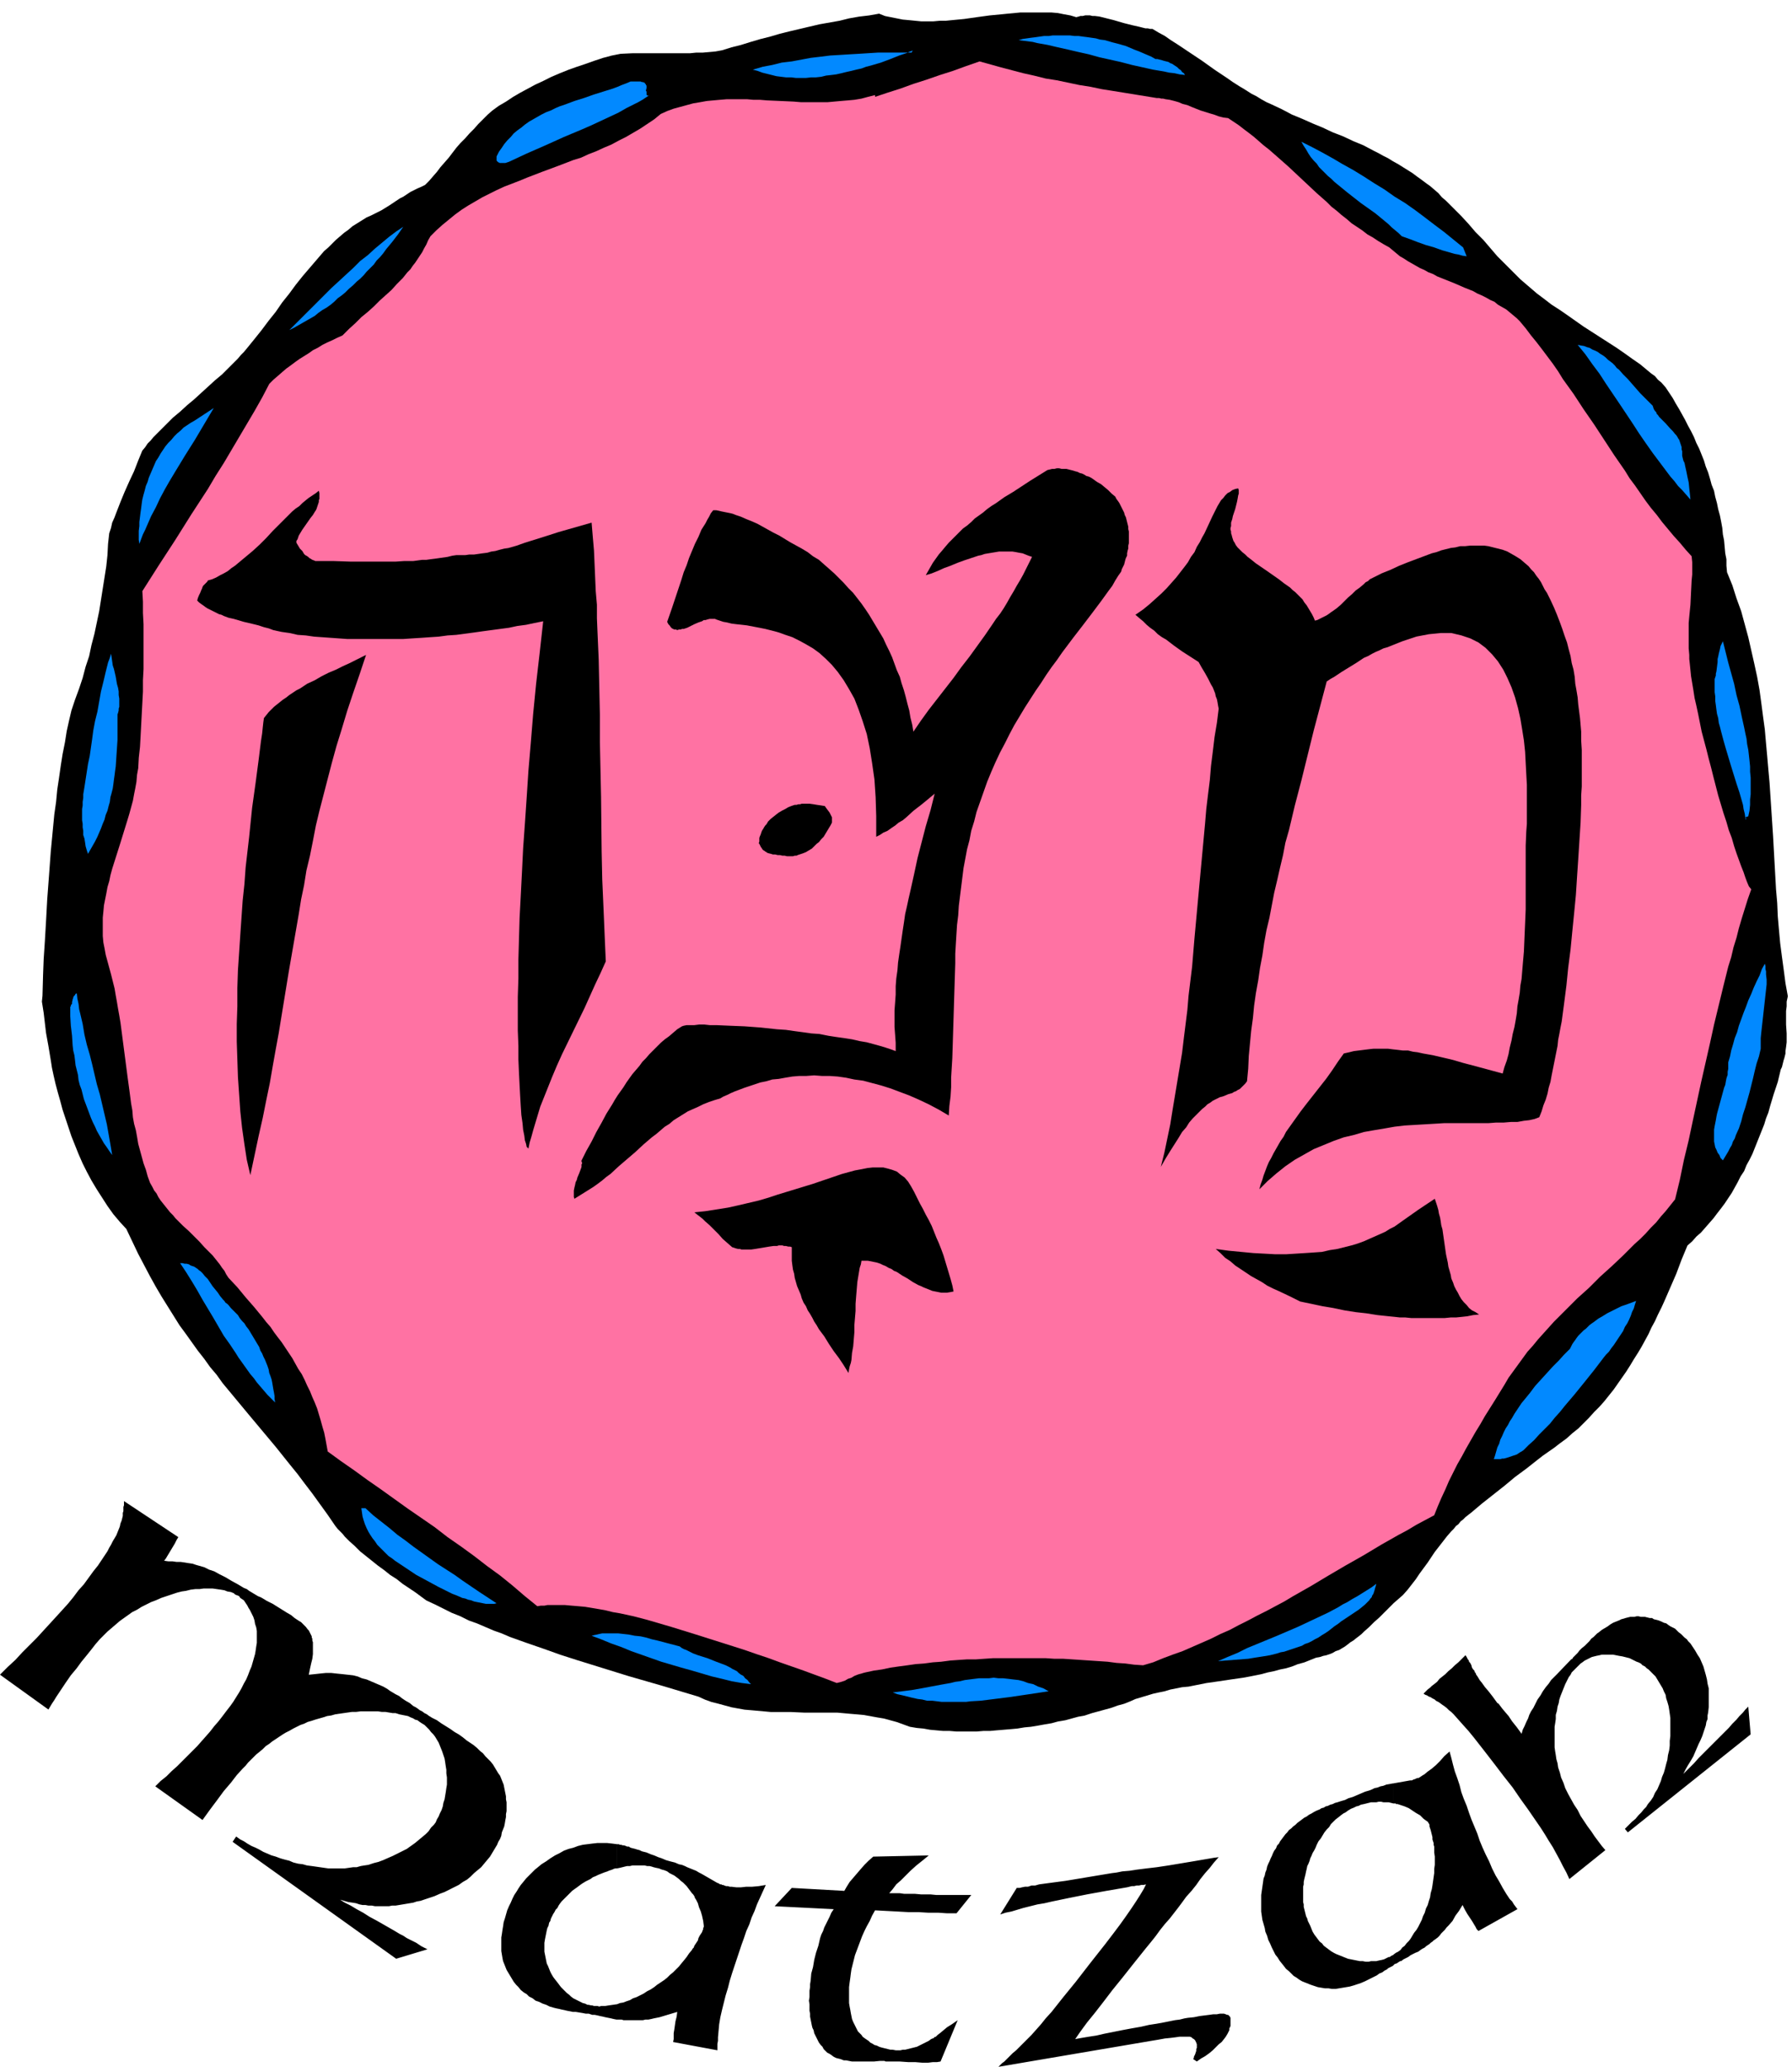 <svg xmlns="http://www.w3.org/2000/svg" width="490.455" height="565.545" fill-rule="evenodd" stroke-linecap="round" preserveAspectRatio="none" viewBox="0 0 3035 3500"><style>.brush1{fill:#000}.pen1{stroke:none}</style><path d="m1823 29 4-1 3-1h4l4-1h8l4 1h4l8 1 8 2 8 2 8 2 17 5 16 4 9 2 8 2 4 1h4l4 1h4l10 6 11 6 10 7 11 7 21 14 21 14 21 15 21 14 10 7 11 7 10 6 11 7 8 4 8 5 9 5 9 4 17 8 17 9 17 7 18 8 17 7 17 8 18 7 17 8 17 7 17 9 8 4 9 5 8 4 8 5 9 5 8 5 8 5 8 5 8 6 7 5 8 6 7 5 7 6 7 6 6 7 7 6 13 13 13 13 12 13 12 14 13 13 12 14 12 14 13 13 6 6 7 7 6 6 7 7 7 6 7 6 7 6 7 6 12 9 13 10 14 9 13 9 27 19 28 18 14 9 14 9 13 9 14 10 13 9 12 10 6 5 7 5 5 6 6 5 7 8 6 9 6 9 5 9 6 10 5 9 5 9 5 10 5 9 5 10 4 10 5 10 4 10 4 10 3 10 4 10 3 10 3 11 4 10 2 10 3 11 2 10 3 11 2 10 2 11 1 11 2 10 1 11 1 11 2 10v11l1 11 9 22 7 22 8 22 6 22 6 22 5 22 5 22 5 23 4 22 3 22 3 23 3 22 2 23 2 22 2 23 2 22 6 91 5 90 2 23 1 23 2 23 2 22 3 23 3 22 3 23 4 22-2 9v8l-1 8v23l1 15v15l-1 8-1 7v4l-1 4-1 4-1 3-1 4-1 4-1 4-2 4-5 21-7 21-3 10-3 10-3 11-4 10-3 10-4 10-4 10-4 10-4 10-4 10-5 10-5 9-4 10-6 9-5 10-5 9-5 9-6 9-6 9-6 8-7 9-6 8-7 8-7 8-7 8-8 7-7 8-8 7-10 24-9 24-10 23-10 23-5 11-6 12-5 11-6 11-5 11-6 11-6 11-6 10-7 11-6 10-7 11-7 10-7 10-7 10-8 10-8 10-8 9-9 9-9 10-9 9-9 9-10 8-10 9-11 8-9 7-10 7-10 7-9 7-19 15-19 14-18 15-19 15-19 15-19 16-4 3-5 4-4 4-4 3-4 5-4 3-4 5-4 4-7 8-7 9-7 9-7 9-12 18-14 19-6 9-7 9-7 9-8 9-8 7-8 7-8 8-8 8-8 8-9 8-8 8-9 8-4 4-5 4-4 3-5 4-5 3-5 4-4 3-5 3-5 3-6 2-5 3-5 2-6 2-5 1-6 2-6 1-10 4-10 4-11 3-10 4-10 3-10 2-11 3-10 2-11 3-10 2-10 2-11 2-21 3-20 3-21 3-20 4-10 2-11 1-10 2-10 2-10 3-10 2-9 2-10 3-10 3-10 3-9 4-10 4-11 3-11 4-11 3-11 3-11 3-12 4-11 2-11 3-11 3-12 2-11 3-12 2-11 2-12 2-11 1-12 2-11 1-12 1-12 1-11 1h-11l-12 1h-34l-12-1h-11l-11-1-11-1-11-2-11-1-12-2-11-4-11-4-11-3-11-3-12-2-11-2-11-2-11-1-12-1-11-1-11-1h-56l-22-1h-34l-11-1-11-1-11-1-12-1-11-2-11-2-11-3-11-3-12-3-11-4-11-5-60-18-59-17-29-9-29-9-29-9-28-9-28-10-29-10-14-5-14-5-14-6-14-5-14-6-14-6-14-5-14-7-15-6-14-7-14-7-15-7-19-14-21-14-10-8-11-7-10-8-11-8-10-8-10-8-10-8-9-9-9-8-8-8-4-5-4-4-4-4-4-5-13-19-13-18-13-18-13-17-12-16-13-16-12-15-12-15-46-55-44-53-10-14-11-13-10-14-11-14-10-14-10-14-11-15-10-16-10-16-10-16-10-17-10-18-10-19-10-19-10-21-10-21-11-12-11-13-10-14-9-14-9-14-9-15-8-15-7-14-7-16-6-15-6-15-5-15-5-15-5-15-4-15-4-14-4-15-3-13-3-14-2-13-2-12-2-12-2-11-2-11-4-34-3-19 1-10 1-36 1-26 2-30 2-34 2-37 3-40 3-41 2-21 2-21 2-21 3-21 2-21 3-20 3-21 3-19 4-20 3-19 4-18 4-17 6-18 7-19 6-18 5-19 6-18 4-19 5-19 4-19 4-19 3-19 3-19 3-19 3-19 2-19 1-19 2-18 3-9 2-9 4-9 3-8 7-18 7-17 8-18 8-17 7-18 7-17 5-6 4-6 5-5 5-6 11-11 11-11 11-11 12-10 12-11 12-10 12-11 11-10 12-11 12-10 11-11 11-11 5-5 5-6 5-5 5-6 13-16 12-15 12-16 12-15 11-16 12-15 11-15 12-15 6-7 6-7 6-7 6-7 6-7 6-7 7-6 6-6 7-7 7-6 7-6 7-5 7-6 8-5 8-5 8-5 7-3 6-3 6-3 6-3 13-8 12-8 6-4 6-3 6-4 6-4 6-3 6-3 7-3 6-3 7-7 6-7 7-8 6-8 14-16 13-17 7-8 8-8 7-8 8-8 7-8 8-8 8-8 8-7 11-8 12-7 12-8 12-7 13-7 13-7 13-6 14-7 14-6 15-6 14-5 15-5 14-5 15-5 15-4 15-3 21-1h97l10-1h11l11-1 11-1 11-2 16-5 16-4 16-5 17-5 16-4 17-5 16-4 17-4 17-4 17-4 17-3 17-3 16-4 17-3 17-2 17-3 10 4 10 2 10 2 10 2 11 1 10 1 10 1h21l11-1h10l10-1 21-2 21-3 22-3 21-2 10-1 11-1 10-1h53l11 1 10 2 11 2 10 3z" class="pen1 brush1"/><path d="M1959 166h4l4 1h3l4 1 7 1 8 2 7 2 7 3 8 2 7 3 15 6 16 5 7 2 8 3 8 2 8 1 9 6 9 6 9 7 8 6 9 7 8 7 8 7 9 7 16 14 17 15 16 15 16 15 16 15 17 15 8 8 9 7 8 7 9 7 8 7 9 6 9 6 9 7 9 5 9 6 10 6 9 5 6 5 6 5 6 5 7 4 6 4 7 4 7 4 7 4 7 3 7 4 8 3 7 4 15 6 15 6 16 7 15 6 7 4 7 3 8 4 7 4 7 3 6 5 7 4 7 4 6 5 6 5 6 5 5 5 10 12 9 12 9 11 10 13 9 12 9 12 9 13 8 13 18 25 17 26 18 26 17 26 17 26 18 26 8 13 9 12 9 13 9 13 9 12 10 12 9 12 10 12 10 12 10 11 10 12 10 11 1 10v21l-1 10-1 20-1 21-1 10-1 10-1 11v43l1 11v7l1 9 1 10 1 10 2 12 2 12 2 13 3 13 3 14 3 15 3 15 4 15 4 15 4 16 4 15 4 16 8 31 9 30 5 15 4 14 5 13 4 14 4 12 4 11 4 11 4 10 3 9 3 8 3 7 4 5-6 17-5 16-5 16-5 17-4 16-5 16-4 17-5 16-8 32-8 33-8 33-7 32-15 66-14 65-7 33-8 33-7 34-8 33-8 10-8 10-8 9-8 10-9 9-9 10-9 9-10 9-19 19-19 18-20 18-19 19-20 18-20 20-9 9-10 10-9 10-9 10-9 10-9 11-9 10-8 11-8 11-8 11-8 11-7 12-16 26-17 27-8 14-8 13-8 14-8 14-7 13-8 14-7 14-7 14-6 14-7 15-6 14-6 15-15 8-15 8-15 9-15 8-30 17-30 18-30 17-29 17-30 18-30 17-15 9-15 8-15 8-16 8-15 8-16 8-15 8-16 7-16 8-16 7-16 7-16 7-17 6-16 6-17 7-17 5-15-1-15-2-15-1-15-2-15-1-15-1-15-1-15-1-15-1h-15l-15-1h-89l-15 1-14 1h-15l-15 1-14 1-15 2-14 1-15 2-14 1-14 2-15 2-14 2-14 3-14 2-14 3-4 1-3 1-4 1-3 1-5 2-5 3-6 2-5 3-3 1-3 1-4 1-4 1-18-7-19-7-19-7-20-7-20-7-19-7-21-7-20-7-41-13-41-13-42-13-41-12-23-6-23-5-12-2-12-3-11-2-12-2-12-2-11-1-12-1-11-1h-30l-5 1h-6l-6 1-21-17-21-18-21-17-22-16-22-17-22-16-23-16-22-17-45-31-46-33-23-16-22-16-23-16-22-16-2-11-2-11-2-10-3-10-3-11-3-10-3-10-4-10-4-9-4-10-5-10-4-9-5-10-6-9-5-9-5-9-6-9-6-9-6-9-7-9-6-8-6-9-7-8-7-9-14-17-14-16-14-17-15-16-4-6-3-6-4-5-4-6-4-5-4-5-4-5-5-5-9-9-8-9-9-9-9-9-10-9-9-9-4-4-4-5-5-5-4-5-4-5-4-5-4-5-4-6-3-6-4-5-3-6-4-7-4-11-3-11-4-11-3-11-3-11-3-11-2-12-2-11-3-11-2-11-1-12-2-11-3-23-3-22-3-23-3-23-3-23-3-23-2-12-2-11-2-12-2-11-2-12-3-12-3-12-3-11-3-11-3-11-2-11-2-10-1-11v-31l1-10 1-11 2-10 2-10 2-11 3-10 2-10 3-11 13-41 13-42 3-10 3-11 3-11 2-11 2-10 2-11 1-12 2-11 1-18 2-18 1-18 1-19 1-19 1-19 1-19v-19l1-19v-76l-1-19v-19l-1-18 28-44 28-43 27-43 28-43 13-22 14-22 13-22 13-22 13-22 13-22 13-23 12-23 7-7 7-6 8-7 7-6 7-5 8-6 7-5 8-5 8-5 7-5 8-4 8-5 8-4 9-4 8-4 9-4 11-11 11-10 10-10 11-9 10-9 10-10 10-9 10-9 9-10 10-10 4-5 4-5 5-5 4-6 4-5 4-6 4-6 4-6 3-6 4-7 3-7 4-7 10-10 10-9 11-9 11-9 11-8 11-7 12-7 12-7 12-6 12-6 13-6 13-5 13-5 12-5 13-5 13-5 27-10 26-10 13-4 13-6 13-5 13-6 12-5 13-7 12-6 12-7 12-7 12-8 12-8 11-9 11-5 11-4 11-3 11-3 11-3 12-2 11-2 11-1 11-1 12-1h34l11 1h11l12 1 23 1 22 1 12 1h46l11-1 11-1 12-1 11-1 12-2 11-3 12-3v3l21-7 22-7 22-8 22-7 23-8 22-7 22-8 23-8 18 5 18 5 19 5 19 5 18 4 20 5 19 3 19 4 19 4 19 3 19 4 19 3 37 6 37 6z" class="pen1" style="fill:#ff72a3"/><path d="m1957 100-7-4-7-3-7-3-7-3-8-3-7-3-7-3-7-2-7-2-8-2-7-2-7-2-8-1-7-2-7-1-7-1-8-1-7-1h-7l-8-1h-29l-7 1h-8l-7 1-7 1-8 1-7 1-7 1-7 2 8 1 8 1 8 1 8 2 17 3 17 4 18 4 17 4 18 4 18 5 18 4 18 4 19 5 18 4 18 4 18 3 9 2 9 1 9 2 9 1-2-3-3-2-2-3-3-2-3-3-3-2-3-2-3-2-3-1-3-2-4-1-4-1-3-1-4-1-4-1h-3zm-411-15-1 1h-1l-1 1h-2l-1 1h-1l-1 1h6l2-4zm-271 33 8 2 8 3 8 2 8 2 8 2 8 1 8 1h9l8 1h17l9-1h8l9-1 8-2 9-1 8-1 9-2 8-2 9-2 8-2 9-2 8-3 8-2 17-5 16-6 15-6 15-5h-50l-16 1-16 1-17 1-16 1-17 1-16 2-17 2-16 3-16 3-17 2-16 4-16 3-17 5zm-181 35 1-4v-4l-1-1v-1l-1-1-1-1v-1h-1l-2-1h-2l-2-1h-17l-7 3-8 3-7 3-8 3-16 5-16 5-17 6-16 5-8 3-8 3-9 3-7 3-8 4-8 3-8 4-7 4-7 4-7 4-7 5-6 5-7 5-6 5-5 6-6 6-5 6-4 6-5 7-4 8v7l1 1 1 1 1 1h1l1 1h10l3-1 3-1 15-7 15-7 16-7 16-7 31-14 31-13 16-7 15-7 15-7 15-7 14-8 14-7 6-3 7-4 6-4 6-4-1 1h-2l-1-1h-1v-6l-1-1v-1zm1110 87 4 7 4 6 4 7 4 6 5 6 5 5 4 6 5 5 5 5 5 5 6 5 5 5 11 9 11 9 23 18 24 17 11 9 12 10 5 5 6 5 6 5 5 5 14 5 13 5 14 5 14 4 14 5 14 4 7 2 6 1 7 2 7 1-6-15-16-13-16-13-16-12-17-13-16-12-17-12-18-11-17-12-18-11-17-11-18-11-18-10-17-10-18-10-17-9-18-9zM490 559l8-4 7-4 7-4 7-4 7-4 7-4 6-5 7-5 7-4 7-5 6-5 6-6 7-5 6-5 6-6 7-6 6-6 6-5 6-6 5-6 6-6 6-6 5-7 6-6 5-6 5-7 5-6 5-6 10-13 9-13-12 8-12 9-12 10-12 10-12 11-13 10-12 12-12 11-13 12-12 11-12 12-12 12-24 24-23 23zm2309 128-7-7-7-7-7-7-7-8-7-8-7-8-8-8-7-8-4-3-3-4-4-4-4-3-4-3-4-4-4-3-5-3-4-3-4-2-5-2-5-3-4-1-5-2-6-1-5-1 13 16 12 17 12 16 11 17 23 34 22 33 11 17 11 16 12 17 12 16 6 8 6 8 6 8 7 8 6 8 7 7 7 8 7 8-1-10-1-9-1-10-2-9-2-10-2-9-1-5-2-4-1-4-1-4v-8l-1-3v-4l-1-3-1-3-1-3-1-3-2-3-1-2-2-3-2-2-4-5-4-4-8-9-9-9-2-2-2-3-2-2-1-3-2-2-2-3-1-3-1-3zM330 712l-7 4-6 4-6 4-5 5-6 5-5 5-5 6-5 5-5 6-4 6-4 6-4 7-4 6-3 7-3 7-3 7-3 7-2 7-3 7-2 8-2 7-2 8-1 7-1 8-1 7-1 8-1 8v7l-1 8v15l1 7 3-8 3-8 4-8 3-7 7-16 8-15 7-15 8-15 8-14 9-15 17-28 17-27 16-27 16-27-32 21zm2627 677v-3l-1-1v2l1 1v1zm4-7 2-9 1-10v-9l1-9v-28l-1-10v-9l-1-10-1-9-1-9-2-10-1-9-2-9-2-10-4-18-4-19-5-18-4-19-10-36-9-36-2 4-2 4-1 5-1 4-1 4-1 5-1 4v5l-1 8-1 8-1 4v3l-1 3-1 3v22l1 7v8l1 7 1 8 1 7 2 7 1 8 2 7 2 8 4 15 4 14 9 30 9 29 5 15 4 14 2 7 1 7 2 8 1 7 1-1 1-1h2l1-1zM158 1237l-2 15-2 14-2 14-3 14-2 13-2 13-2 13-2 12v6l-1 7v6l-1 6v19l1 6v6l1 6v7l2 6 1 6 1 7 2 7 2 6 4-7 4-7 4-7 4-8 3-7 3-7 3-8 3-7 2-8 3-7 2-8 2-7 1-8 2-7 2-8 1-7 1-8 1-7 1-8 1-7 1-15 1-15 1-15v-43l1-3 1-4v-3l1-3v-14l-1-6v-6l-1-6-2-7-2-12-3-13-2-6-1-7-1-7-1-6-2 7-3 8-2 8-2 8-4 17-4 16-3 17-3 17-4 16-3 16zm2831 395-5 9-4 11-5 10-5 11-4 10-5 11-4 11-4 10-4 11-4 11-3 11-4 10-3 11-3 10-2 10-3 10v11l-1 5v5l-2 6-1 5-1 6-2 5-6 22-6 22-1 5-1 6-1 5-1 5-1 6v20l1 5 1 5 2 4 2 5 3 4 2 5 4 4 3-5 3-5 3-5 3-6 3-5 2-6 3-5 2-6 5-11 4-12 3-12 4-12 7-25 6-24 3-13 3-12 4-12 3-13v-18l1-10 1-9 2-18 2-18 1-9 1-9 1-9 1-9v-8l-1-9v-5l-1-4v-5l-1-4zm-2870 73v16l1 16 2 17 1 16 1 9 2 8 1 8 1 9 2 8 2 8 1 9 2 8 3 8 2 8 2 8 3 8 3 8 3 8 3 8 3 7 4 8 3 7 4 7 4 7 4 7 5 7 4 6 5 7-3-18-3-17-3-17-4-17-4-17-4-17-5-17-4-17-4-17-4-16-5-17-4-17-3-18-4-17-2-8-1-9-2-9-1-9-2 1-1 2-1 1-1 1-1 2v1l-1 2v1l-1 4v3l-1 1-1 1v2l-1 1zm186 434 10 15 10 16 9 15 9 16 18 30 18 31 10 14 10 15 5 8 5 7 5 7 5 7 5 7 6 7 5 7 6 7 6 7 6 7 6 6 7 7-1-6v-5l-1-6-1-5-1-6-1-6-1-5-2-6-2-5-1-6-2-6-2-5-2-5-3-6-2-5-3-5-2-6-3-5-3-5-3-5-3-5-3-5-3-5-4-5-3-5-4-4-4-5-3-5-4-4-4-4-4-4-4-5-2-2-3-2-2-3-2-2-5-6-4-6-9-11-8-12-5-5-4-5-3-3-3-2-2-2-3-2-3-2-3-1-3-1-3-2-4-1h-3l-4-1h-4zm2354 145-10 10-9 10-10 10-10 11-10 11-10 11-9 12-9 11-5 6-4 6-4 6-4 6-4 7-4 6-3 6-4 6-3 6-3 7-3 6-2 7-3 6-2 7-2 7-2 6h11l3-1h3l4-1 3-1 3-1 3-1 3-1 3-1 3-1 3-2 3-2 2-1 3-2 9-9 9-8 9-10 9-9 9-9 8-10 9-10 8-10 17-20 17-21 16-20 16-21 4-5 5-5 4-6 4-5 4-6 4-6 4-6 4-6 3-7 4-6 3-6 3-7 2-6 3-6 2-7 2-6-8 3-8 3-9 3-8 4-8 4-8 4-8 5-7 4-4 3-4 3-3 2-4 3-3 3-3 3-4 3-3 3-3 3-3 3-3 4-2 3-3 4-2 3-2 4-2 4zM612 2554l1 7 1 7 2 7 2 6 3 7 3 6 3 5 4 6 4 5 4 6 5 5 4 4 5 5 5 5 6 4 5 4 6 4 6 4 6 4 6 4 12 8 13 7 24 13 24 12 8 3 9 4 5 1 5 2 5 1 5 2 5 1 5 1 5 1 5 1h14l4-1-29-19-28-19-14-10-14-9-14-9-14-10-14-10-14-10-13-10-14-10-13-11-14-11-14-11-13-12h-7zm1643 204 5-4 6-4 5-4 6-4 6-4 6-4 6-4 6-4 5-4 6-5 2-2 3-3 2-2 2-3 2-2 1-3 2-3 1-3 1-3 1-4 1-3 1-4-8 6-8 5-8 5-8 5-9 5-8 5-8 4-8 5-17 9-17 8-17 8-17 8-35 15-34 14-17 7-16 8-17 7-16 7 12-1 13-1 13-1 13-1 12-2 13-2 12-2 12-3 6-2 6-1 6-2 6-2 6-2 6-2 6-2 5-3 6-2 6-3 5-3 6-3 6-4 5-3 6-4 5-4zm-1104 30-19-5-19-5-9-2-10-3-9-2-10-1-10-2-9-1-9-1h-27l-5 1-4 1-5 1-4 1 16 6 17 7 17 6 17 7 17 6 17 6 17 6 17 5 17 5 18 5 17 5 17 5 17 4 16 4 17 3 16 2-3-3-3-4-4-3-3-4-4-2-4-3-3-3-4-2-4-2-3-2-4-2-4-2-8-3-8-3-15-6-16-5-8-3-8-4-4-2-3-1-4-2-4-3zm361 78 8 3 9 2 8 2 8 2 9 2 8 1 8 2h9l8 1 8 1h41l8-1 17-1 16-2 16-2 16-2 34-5 33-5-9-5-9-3-8-4-9-2-8-3-8-2-9-1-8-1-9-1h-8l-8-1-8 1h-17l-8 1-8 1-8 1-8 2-8 1-8 2-17 3-16 3-16 3-17 3-8 1-8 1-8 1-8 1z" class="pen1" style="fill:#0289ff"/><path d="m352 983 7-2 7-3 7-4 6-3 7-4 6-5 6-4 6-5 6-5 6-5 6-5 6-5 12-11 11-11 11-12 11-11 11-11 11-11 6-5 6-4 5-5 6-5 5-4 6-4 6-4 5-4 1 4v10l-1 2v3l-1 3-1 3-1 3-1 3-1 2-2 3-3 5-4 5-7 10-7 10-3 5-3 5-1 3-1 3-2 3v3l3 5 3 5 4 4 3 5 2 2 2 1 3 2 2 2 2 1 3 2 3 1 2 1h30l30 1h76l15-1h15l15-2h7l7-1 8-1 7-1 7-1 7-1 8-2 7-1h15l7-1h8l7-1 7-1 8-1 7-2 7-1 7-2 8-2 7-1 14-4 14-5 29-9 28-9 14-4 14-4 14-4 14-4 2 24 2 23 1 23 1 23 1 23 2 23v23l1 24 2 46 1 46 1 47v46l2 93 1 93 1 47 2 46 1 23 1 24 1 23 1 23-9 20-9 19-9 20-9 20-19 39-19 39-9 20-8 19-4 10-4 10-4 10-4 10-4 10-3 10-3 10-3 10-3 10-3 11-3 10-2 10-1-1-2-2-1-5-2-6-1-8-2-10-1-11-2-14-1-15-1-17-1-19-1-20-1-23v-23l-1-26v-57l1-31v-32l1-35 1-35 2-38 2-39 2-41 3-42 3-44 3-46 4-47 4-49 5-51 6-52 6-54-15 3-14 3-15 2-14 3-15 2-15 2-15 2-14 2-15 2-15 2-15 1-15 2-15 1-14 1-16 1-15 1h-95l-14-1-14-1-14-1-14-1-14-2-14-1-13-3-14-2-14-3-8-3-8-2-9-3-8-2-17-4-17-5-9-2-8-3-4-2-4-1-4-2-4-2-4-2-4-2-4-2-3-2-4-3-3-2-4-3-3-3 1-4 2-5 2-4 2-5 1-2 1-3 1-2 2-2 2-2 1-1 2-2 1-2z" class="pen1 brush1"/><path d="m447 1216 4-5 4-5 4-4 5-5 5-4 5-4 5-4 6-4 5-4 6-4 6-4 6-3 12-8 13-6 12-7 12-6 12-5 12-6 11-5 10-5 10-5 8-4-11 33-11 32-10 30-9 30-9 29-8 29-7 27-7 27-7 27-6 25-5 26-5 25-6 25-4 25-5 24-4 25-17 98-17 104-5 27-5 28-5 29-6 29-6 30-7 31-7 33-7 33-6-26-4-26-4-28-3-28-2-29-2-29-1-30-1-30v-30l1-30v-31l1-30 2-30 2-30 2-29 2-29 3-28 2-28 3-26 3-26 5-49 6-43 5-38 4-32 2-13 1-10 1-9 1-7zm538 749 8-16 9-16 8-16 9-16 8-15 10-16 4-7 5-8 5-7 5-7 5-8 5-7 5-7 6-7 6-7 5-7 6-6 6-7 6-6 7-7 6-6 7-6 7-5 7-6 7-6 8-5 3-1 5-1h13l8-1h9l9 1h11l23 1 25 1 27 2 28 3 15 1 14 2 15 2 14 2 14 1 15 3 13 2 14 2 13 2 13 3 12 2 11 3 11 3 10 3 9 3 8 3v-14l-1-14-1-13v-28l1-13 1-14v-14l1-13 2-14 1-13 2-14 2-13 2-14 2-14 2-13 2-14 3-13 3-14 3-13 6-27 6-28 7-27 7-27 8-27 7-28-12 10-11 9-13 10-12 11-6 5-7 4-6 5-6 4-7 5-7 3-6 4-6 3v-35l-1-32-2-30-4-28-4-25-5-24-7-22-7-20-7-18-9-16-9-15-10-14-10-12-10-10-11-10-11-8-12-7-11-6-12-6-12-4-11-4-11-3-12-3-10-2-21-4-18-2-8-1-8-2-6-1-6-2-3-1-3-1-2-1h-9l-4 1-3 1h-3l-3 2-3 1-3 1-7 3-6 3-6 3-6 2h-3l-2 1h-3l-3 1-2-1h-3l-2-1-2-1-2-2-2-3-2-2-2-4 8-23 8-24 4-12 4-12 4-13 5-12 4-12 5-12 5-12 6-12 5-12 7-11 3-6 3-5 3-6 4-5h5l5 1 4 1 5 1 5 1 5 1 4 1 5 2 9 3 9 4 10 4 9 4 9 5 9 5 9 5 10 5 18 11 20 11 10 6 9 7 10 6 9 8 8 7 9 8 8 8 8 8 8 9 8 8 7 9 7 9 7 10 6 9 6 10 6 10 6 10 6 10 5 11 5 10 5 11 4 11 4 11 5 11 3 11 4 12 3 11 3 12 3 11 2 12 3 12 2 12 13-19 13-18 14-18 14-18 14-18 13-18 14-18 13-18 13-18 13-19 6-9 7-9 6-9 6-10 5-9 6-10 5-9 6-10 5-9 5-10 5-10 5-10-6-2-5-2-5-2-6-1-5-1-6-1h-23l-6 1-6 1-6 1-6 1-6 2-5 1-12 4-12 4-11 4-12 5-11 4-11 5-10 4-10 3 4-7 4-7 4-7 5-7 5-7 6-7 5-6 6-7 6-6 6-6 6-6 6-6 7-5 7-6 6-6 7-5 7-5 7-6 7-5 8-5 14-10 15-9 29-19 29-18 4-1 4-1h4l4-1h4l4 1h8l4 1 4 1 4 1 3 1 4 1 4 2 4 1 4 2 3 2 4 1 4 2 3 2 7 5 7 4 6 5 6 5 6 6 6 5 2 4 3 4 2 3 2 4 2 4 2 4 2 4 1 4 2 4 1 4 1 4 1 4 1 4v4l1 4v20l-1 4v5l-1 3-1 5v4l-2 4-1 3-1 4-1 4-2 4-2 4-1 4-5 7-5 8-5 9-6 8-13 18-15 20-16 21-17 22-9 12-9 12-9 13-9 12-9 13-9 14-9 13-9 14-9 14-9 15-9 15-8 15-8 16-8 15-8 17-7 16-7 17-6 17-6 17-6 17-4 16-5 16-3 16-4 15-3 16-3 16-2 16-2 16-2 16-2 16-1 16-2 16-1 16-1 16-1 17v16l-2 64-2 65-1 32-2 33v16l-1 16-2 16-1 16-17-10-17-9-17-8-16-7-16-6-16-6-16-5-15-4-15-4-15-2-14-3-14-2-14-1h-13l-13-1-13 1h-12l-12 1-12 2-11 2-11 1-10 3-10 2-9 3-9 3-9 3-8 3-8 3-7 3-6 3-7 3-5 3-10 3-9 3-10 4-8 4-9 4-9 4-8 5-8 5-8 5-7 6-8 5-7 6-7 6-8 6-7 6-7 6-14 13-14 12-14 12-14 13-7 5-7 6-8 6-7 5-8 5-8 5-8 5-8 5-1-3v-11l1-5 1-4 1-5 2-4 1-4 3-7 3-8 1-3v-4l1-2v-1l-1-2v-2zm568 63 5 10 5 9 5 10 5 9 5 10 4 10 4 10 4 9 4 10 4 11 3 10 3 10 3 10 3 10 3 11 2 10-5 1-6 1h-10l-5-1-5-1-5-1-5-2-5-2-5-2-4-2-5-2-9-5-9-6-9-5-9-6-5-2-4-3-5-2-5-3-5-2-4-2-6-2-5-1-5-1-5-1h-11l-1 6-2 6-1 6-1 6-2 12-1 12-1 12-1 13v12l-1 12-1 12v12l-1 12-1 12-2 11-1 12-1 5-2 6-1 5-1 6-8-13-8-12-9-12-8-12-8-13-9-12-4-7-4-6-3-6-4-7-4-6-3-7-4-6-3-7-2-7-3-7-3-7-2-7-2-7-1-7-2-7-1-7-1-8v-23l-3-1h-3l-4-1h-3l-3-1h-6l-3 1h-6l-7 1-6 1-6 1-6 1-6 1-7 1h-16l-3-1h-3l-4-1-3-1-3-1-8-7-8-7-7-8-7-7-8-8-8-7-4-4-5-4-4-3-5-4 19-2 19-3 19-3 18-4 17-4 17-4 17-5 15-5 59-18 50-17 11-3 11-3 11-2 10-2 9-1h18l8 2 7 2 8 3 6 5 7 5 6 7 5 8 5 9 5 10z" class="pen1 brush1"/><path d="M1346 1363h3l3-1h3l3-1h13l7 1 6 1 7 1 6 1 2 3 3 4 3 4 2 4 1 2 1 2v9l-1 2-1 2-3 5-3 5-3 5-3 5-4 4-4 5-4 3-4 4-4 4-5 3-5 3-5 2-3 1-3 1-3 1-2 1h-3l-3 1h-10l-4-1h-4l-4-1h-4l-4-1h-4l-3-1-4-1-3-1-1-1-2-1-1-1-2-1-1-1-1-1-1-2-1-1-1-2-1-2-1-2-1-1 1-3v-6l1-3 1-2 1-3 1-3 1-2 2-3 1-2 2-3 2-2 3-5 4-4 5-4 5-4 4-3 5-3 6-3 5-3 5-2 6-2zm751-536 1 3v6l-1 3-1 6-1 5-3 12-4 12-1 5-2 6v6l-1 3v3l1 3v3l1 3 1 4 1 3 1 3 2 3 2 4 3 4 4 4 4 4 5 4 4 4 4 3 5 4 5 4 19 13 20 14 9 7 10 7 4 4 5 4 4 4 4 4 4 4 3 5 4 5 3 5 3 5 3 5 3 6 2 5 4-1 4-2 4-2 4-2 4-2 3-2 4-3 3-2 7-5 7-6 6-6 6-6 7-6 6-6 7-5 7-6 3-3 4-2 3-3 4-2 4-2 4-2 4-2 4-2 15-6 15-7 15-6 16-6 8-3 8-3 8-3 8-2 8-3 8-2 8-2 8-1 8-2h8l9-1h24l7 1 8 2 8 2 8 2 8 3 7 4 7 4 8 5 7 6 7 6 4 5 5 5 4 6 4 5 4 6 3 6 3 6 4 6 6 12 6 13 5 12 5 13 4 11 4 12 4 11 3 12 3 11 2 12 3 11 2 12 1 12 2 11 2 12 1 12 3 23 2 23v15l1 16v62l-1 15v16l-1 30-2 31-2 31-2 30-2 31-3 31-3 30-3 31-4 31-3 30-4 31-4 30-2 10-2 11-2 10-1 10-4 20-4 20-2 10-2 11-3 10-2 10-3 10-4 10-3 10-4 10-8 3-9 2-9 1-11 2h-11l-12 1h-13l-13 1h-75l-16 1-17 1-17 1-17 1-17 2-17 3-18 3-17 3-17 5-17 4-17 6-17 7-17 7-16 9-16 9-16 11-15 12-15 13-14 14 2-8 3-8 2-7 3-8 3-8 3-7 4-7 4-8 4-7 4-7 4-7 5-7 4-8 5-7 5-7 5-7 10-14 10-13 11-14 11-14 11-14 10-14 10-15 10-14 9-2 8-2 8-1 8-1 8-1 9-1h25l8 1 9 1 8 1h9l8 2 8 1 9 2 17 3 17 4 17 4 17 5 34 9 33 9 3-11 4-11 3-11 2-11 3-12 2-11 3-12 2-11 2-12 1-12 2-11 2-12 1-12 2-11 1-12 1-12 2-23 1-24 1-23 1-24v-108l1-24 1-13v-66l-1-18-1-19-1-19-2-19-3-19-3-18-4-18-5-18-6-17-7-16-7-14-9-14-10-12-11-11-12-9-14-7-15-5-17-4h-18l-20 2-21 4-24 8-25 10-7 2-6 3-7 3-6 3-7 4-7 3-6 4-6 4-13 8-13 8-6 4-6 4-7 4-6 4-22 83-21 85-11 42-10 42-6 21-4 21-5 21-5 22-5 21-4 21-4 21-5 21-4 22-3 21-4 21-3 21-4 22-3 21-2 21-3 22-2 21-2 21-1 22-2 21-3 4-3 3-3 3-3 3-4 2-3 2-3 1-3 2-7 2-7 3-3 1-4 1-4 2-4 2-4 2-4 3-5 3-4 4-5 4-5 5-5 5-6 6-6 7-5 8-7 8-6 10-7 11-7 11-8 13-8 14 6-24 5-24 5-24 4-25 4-24 4-24 4-24 4-24 3-25 3-24 3-24 2-24 6-49 4-48 9-98 9-97 2-24 3-25 3-24 2-24 3-24 3-25 4-24 3-24-1-5-1-6-1-5-2-5-1-5-2-5-2-5-3-5-5-10-5-9-6-10-5-9-14-9-14-9-14-10-13-10-7-4-7-5-6-6-7-5-6-5-6-6-6-5-7-6 13-9 11-9 10-9 10-9 9-9 8-9 8-9 7-9 7-9 6-8 5-9 6-8 4-9 5-8 4-8 4-7 7-15 6-13 3-6 3-6 3-6 3-5 3-5 4-4 3-4 4-4 4-2 4-3 5-2 5-1zm333 1203 2 6 2 6 2 7 1 6 2 7 1 6 1 7 2 7 2 14 2 14 2 14 3 14 1 7 2 7 2 7 1 6 3 7 2 6 3 6 3 5 3 6 3 5 4 5 5 5 4 5 5 4 6 3 6 4-10 1-10 2-9 1-10 1h-9l-10 1h-57l-10-1h-9l-9-1-10-1-19-2-19-3-18-2-19-3-19-4-18-3-19-4-19-4-18-9-19-9-9-4-10-5-9-6-9-5-9-5-9-6-9-6-9-6-8-7-9-6-8-8-8-7 22 3 21 2 21 2 19 1 18 1h18l16-1 16-1 15-1 14-1 13-3 13-2 12-3 12-3 10-3 11-4 9-4 9-4 9-4 9-4 8-5 8-4 7-5 7-5 27-19 27-18zM302 2603l-3 5-3 6-3 5-3 5-3 5-3 5-3 5-3 4 7 1h7l7 1h7l7 1 6 1 7 1 6 2 7 2 7 2 8 4 9 3 9 5 10 5 10 6 11 6 5 3 5 3 5 2 4 3 5 3 5 3 5 3 5 2 10 6 10 5 8 5 8 5 8 5 7 4 6 5 6 4 5 3 4 4 4 4 3 4 2 2 1 2 1 2 1 2 1 2 1 2v2l1 2v3l1 3v20l-1 8-2 8-2 9-2 10 10-1 9-1 10-1h9l9 1 10 1 9 1 9 1 8 2 7 3 8 2 7 3 7 3 7 3 7 3 7 4 4 3 5 3 5 3 6 3 5 4 6 4 7 4 6 5 4 2 3 2 4 3 4 2 4 3 4 2 4 3 5 3 8 4 7 5 8 5 8 5 7 5 7 4 7 5 6 5 6 4 6 4 6 5 5 5 5 4 4 5 5 5 4 4 4 5 3 5 3 5 3 5 3 4 2 5 2 5 2 5 1 5 1 5 1 5 1 5v5l1 5v15l-1 5v5l-1 5-1 6-1 5-2 5-2 5-1 6-2 5-3 5-2 5-3 5-3 5-3 5-3 5-5 6-5 6-5 6-6 5-6 5-6 6-6 5-7 4-7 5-8 4-8 4-8 4-8 3-9 4-9 3-9 3-6 2-6 1-6 2-6 1-6 1-6 1-6 1-6 1h-6l-5 1h-24l-5-1h-6l-5-1h-5l-5-1-6-2-6-1-7-1-7-2-7-2 8 5 10 5 10 6 11 6 11 7 13 7 14 8 14 8 5 3 5 3 6 3 6 4 8 4 8 4 9 6 10 5-53 16-277-198 6-9 7 5 6 3 6 4 7 4 7 3 6 3 7 4 7 3 7 3 7 2 8 3 7 2 8 2 7 3 8 2 8 1 7 2 8 1 7 1 7 1 7 1 7 1h28l7-1 7-1h6l7-2 6-1 7-1 9-3 8-2 8-3 9-4 7-3 8-4 8-4 8-4 7-5 7-5 6-5 6-5 6-5 5-5 4-6 5-5 3-4 2-5 3-5 2-5 3-6 2-6 1-6 2-6 1-6 1-6 1-7 1-6v-12l-1-7v-6l-1-6-1-7-1-6-2-6-2-6-2-5-2-5-2-5-3-5-3-5-3-4-4-4-3-4-4-4-4-4-5-3-3-2-4-3-4-1-3-2-5-2-4-2-5-1-5-1-5-1-6-2h-5l-6-1-6-1h-6l-7-1h-29l-8 1h-7l-7 1-7 1-7 1-7 1-7 2-7 1-6 2-7 2-7 2-6 2-7 2-6 3-6 2-6 3-6 3-7 4-6 3-5 3-6 4-6 4-6 4-5 4-6 4-5 5-6 5-5 4-5 5-5 5-4 4-4 5-5 5-10 11-10 13-12 14-11 15-12 16-13 18-80-57 9-9 10-8 9-9 9-8 9-9 8-8 8-8 9-9 7-8 8-9 7-8 7-9 7-8 7-9 6-8 7-9 5-7 5-8 5-8 4-7 4-8 4-7 3-7 3-8 3-7 2-7 2-7 2-7 1-6 1-7 1-6v-20l-1-6-2-6-1-6-2-6-3-6-3-6-2-3-2-4-2-3-2-3-2-3-3-2-3-2-2-3-2-1-3-1-2-1-2-2-5-2-6-1-5-2-6-1-7-1-7-1h-15l-7 1h-7l-8 1-8 2-7 1-8 2-9 3-9 3-9 3-9 4-8 3-8 4-8 4-8 5-8 4-7 5-7 5-7 5-7 6-7 6-7 6-6 6-7 7-7 8-7 9-8 10-9 11-8 11-10 12-9 13-4 6-4 6-4 6-4 6-3 5-4 6-3 5-3 5-82-59 13-13 13-12 12-13 12-12 12-12 11-12 11-12 11-12 10-11 10-11 9-11 9-12 9-10 8-11 8-11 8-10 4-6 4-6 4-6 4-6 3-6 3-5 3-6 3-5 3-5 2-5 2-5 2-5 1-5 2-5 1-4 1-4v-5l1-3v-7l1-3v-7l92 61zm1271 539-11 9-10 8-10 9-8 8-8 8-8 7-6 8-6 7h18l7 1h18l11 1h16l10 1h59l-25 31h-16l-15-1h-17l-17-1h-17l-18-1-19-1-19-1-5 9-4 9-5 9-4 8-4 9-3 8-3 8-3 8-3 8-2 8-2 8-2 8-1 7-1 8-1 7-1 8v27l1 6 1 5 1 6 1 5 1 5 2 5 2 4 2 4 2 4 2 4 3 3 3 3 2 3 4 3 3 2 3 2 3 3 4 2 3 2 4 1 4 2 3 1 4 1 4 1 4 1 4 1h4l5 1h8l4-1h4l4-1 4-1 4-1 4-1 4-1 4-2 4-2 4-2 4-2 4-2 4-3 5-2v-1l3-1 3-3 4-3 6-5 6-5 8-5 10-7-29 70-6 1h-7l-8 1h-10l-12-1h-12l-14-1h-24l-2-1h-8l-10 1h-37l-5-1-5-1h-4l-5-2-4-1-4-1-4-2-4-3-3-2-4-2-3-3-3-3-2-4-3-3-3-4-2-4-2-4-2-4-2-4-1-5-2-4-1-4-1-5-1-5-1-5v-5l-1-5v-11l-1-6 1-6v-11l1-6v-5l1-6 1-12 3-11 2-12 3-12 4-12 3-13 2-6 3-6 2-6 3-6 3-6 3-6 3-7 4-6-100-5 29-31 89 5 4-7 5-8 6-7 6-7 6-7 7-8 7-7 8-7 94-2zm491 3-8 9-7 9-8 9-8 10-7 10-8 10-9 10-8 11-6 8-7 9-7 9-8 9-8 10-8 11-8 10-9 11-20 25-19 24-17 21-16 21-14 18-13 16-11 15-9 13 11-2 12-2 13-2 13-3 15-3 15-3 16-3 17-3 13-3 13-2 11-2 10-2 10-2 8-1 8-2 6-1 10-1 10-2 8-1 8-1 7-1h6l5-1h7l3 1 2 1h2l2 2 1 1 1 2v14l-1 2-1 2v3l-1 2-1 2-1 2-3 5-3 4-4 5-5 4-5 5-5 5-6 5-7 5-7 4-7 5-6-4v-1l1-1v-2l2-4 1-3 1-3v-3l1-2v-6l-1-3-1-2-1-2-2-2-2-1-2-2-3-1h-17l-7 1-8 1-10 1-11 2-12 2-259 44 2-2 2-2 2-2 4-3 4-4 5-5 5-5 6-5 6-6 6-6 7-7 7-7 8-9 8-9 8-10 10-11 19-24 22-27 24-31 26-33 13-17 12-16 10-14 9-13 8-12 7-11 6-10 4-8-4 1h-4l-4 1h-4l-4 1h-4l-4 1-4 1-35 6-33 6-30 6-29 6-13 3-12 2-12 3-12 3-10 3-10 3-10 2-9 3 28-45h5l4-1 5-1h5l6-2h6l7-2 45-6 72-12 6-1 8-1 10-2 12-1 13-2 16-2 17-2 20-3 42-7 35-6 8-1zm418-342 2 3 1 2 1 2 1 1 1 2v1l1 1 1 1 2 4 1 4 2 3 2 2 1 3 1 1 1 2v1l1 1 2 3 3 5 4 5 5 7 6 7 7 9 8 11 2 1 3 4 3 4 5 6 6 7 6 9 8 10 8 11 2-7 3-6 3-7 3-6 2-6 3-6 4-6 3-6 4-8 5-7 4-7 5-7 5-6 4-6 5-5 5-5 23-24 1-1 2-1 1-2 2-2 3-3 3-3 3-4 4-4 5-4 4-4 4-4 3-4 4-3 3-3 3-3 3-2 5-4 5-3 5-3 4-3 5-3 5-2 5-2 4-2 4-1 3-1 4-1 4-1h7l4-1h3l4 1h7l4 1 4 1h4l3 2 4 1 4 1 5 2 4 2 4 1 4 3 3 2 4 2 4 2 3 3 3 3 4 3 3 3 3 3 4 3 2 3 4 4 4 6 4 6 4 7 4 6 3 7 3 7 2 7 2 7 2 8 1 7 2 8v32l-1 9-1 5v6l-2 5-1 6-2 6-2 6-2 6-3 7-3 6-3 7-3 7-3 7-4 7-5 8-4 7-4 8 9-9 9-9 8-9 8-8 8-8 7-7 7-7 6-6 8-8 7-7 6-7 7-7 5-6 6-6 4-5 5-5 4 47-208 166-5-6 6-6 6-6 6-5 5-6 5-5 4-5 4-4 3-5 5-6 4-6 3-7 4-6 3-7 3-7 2-7 3-7 2-7 2-8 2-7 1-8 2-8 1-8v-8l1-8v-31l-1-7-1-7-1-6-2-7-2-6-1-6-3-6-2-5-3-5-3-5-3-5-3-5-3-3-3-3-3-3-3-3-3-2-3-3-4-2-3-3-4-2-3-1-4-2-4-2-4-2-4-1-4-1-4-1-6-1-5-1-5-1h-19l-4 1-5 1-4 1-4 1-4 2-4 2-4 2-4 3-3 2-3 3-3 3-3 3-3 3-3 3-2 4-3 4-2 4-2 4-2 4-2 5-2 5-2 5-2 5-2 6-1 6-2 6-1 7-2 7v7l-1 7-1 6v35l1 7 1 6 1 7 2 7 1 7 3 9 2 8 4 9 3 9 5 10 5 9 5 9 6 9 5 10 6 9 6 9 6 8 6 9 6 8 6 8 6 7-61 49-5-11-6-11-5-10-6-11-6-11-7-11-6-10-7-11-11-16-11-16-13-18-13-19-15-19-16-21-17-22-18-23-9-11-9-10-8-9-8-9-4-4-4-3-4-4-4-3-3-2-4-3-3-2-4-2-2-2-2-1-2-1-3-2-3-1-3-2-3-1-3-2 2-2 2-2 3-3 4-3 3-3 4-3 5-4 4-5 5-4 5-4 5-5 6-5 5-5 6-5 6-6 6-6zM995 3395l-4-2-4-1-4-2-4-2-4-2-4-2-4-3-3-3-4-3-3-3-4-4-3-3-3-4-3-4-4-5-3-4-3-5-2-4-2-5-2-5-2-4-1-5-1-5-1-5-1-5v-15l1-6 1-5 1-5 1-5 1-4 2-4 1-5 2-3 1-4 2-4 2-4 2-3 2-4 3-3 2-4 2-3 3-4 3-3 3-3 3-3 3-3 3-3 3-3 4-3 3-2 4-3 4-3 3-2 5-3 4-2 4-2 4-3 5-2 4-2 5-2 5-2 3-1 3-1 2-1 3-1 3-1 2-1 3-1h3v-41l-8-1-9-1h-16l-9 1-8 1-8 1-8 2-8 3-8 2-8 3-7 4-8 4-8 5-7 5-8 5-6 5-5 4-5 5-5 5-5 5-4 5-5 6-4 6-3 5-4 6-3 6-3 7-3 6-3 7-2 7-2 7-2 6-1 7-1 6-1 7-1 6v23l1 6 1 6 1 5 2 5 2 5 2 5 3 5 3 5 3 5 3 5 4 5 4 4 4 5 5 4 5 3 4 4 6 3 5 4 6 2 6 3 6 2 6 3 7 2 4 1 5 1 4 1 5 1 4 1 5 1 5 1h5l6 1 6 1 5 1h5l3 1 3 1h4l5 1 4 1 5 1 4 1 5 1 5 1 4 1 5 1h1v-26l-7 1-7 1-6 1h-7l-3 1-3-1h-6l-3-1h-2l-4-1h-2zm152 12-1 8-2 8-1 7-1 7-1 6v10l-1 5 75 14v-11l1-5v-6l1-11 1-11 2-12 3-13 3-12 3-12 4-13 3-12 4-13 4-12 4-12 4-12 4-12 4-11 4-12 5-11 4-12 5-11 4-11 5-11 5-11 5-11-12 2-11 1h-10l-9 1h-8l-8-1h-3l-3-1h-3l-3-1-2-1h-2l-1-1h-2l-2-1-1-1h-1l-2-1-26-15-4-2-5-3-5-2-5-2-5-2-4-2-5-2-5-1-7-3-8-2-7-2-7-3-6-2-7-3-6-2-7-3-4-1-4-1-4-2-4-1-3-1-4-1-4-1-3-2h-3l-2-1-3-1h-2l-3-1h-2l-2-1h-3v41l5-1 4-1 4-1 4-1h5l4-1h21l4 1h4l4 1 3 1 4 1 5 1 5 2 4 1 5 2 4 3 4 2 4 2 4 3 4 3 3 3 4 3 3 3 3 3 3 4 3 4 3 4 2 2 2 3 1 3 2 3 3 6 2 7 3 7 2 7 2 9 1 8v2l-1 2v2l-1 2-1 3-2 3-2 3-2 4-1 4-2 3-2 3-2 3-1 3-2 2-1 2-5 6-4 6-4 5-5 6-4 5-5 5-5 5-5 4-5 5-5 4-6 4-6 4-5 4-6 4-6 3-6 4-6 3-6 3-6 2-5 3-6 2-5 2-6 1-5 2v26h8l3 1h33l4-1h5l5-1 4-1 10-2 10-3 10-3 10-3zm1205-93-4 2-4 2-4 1-5 1-4 1h-9l-4 1h-5l-5-1h-5l-5-1-5-1-5-1-5-1-5-2-5-2-5-2-5-2-4-2-5-3-4-3-4-3-4-3-3-4-4-3-3-4-3-4-3-4-3-5-2-5-2-5-2-4-2-4-1-4-2-4-1-4-1-4-1-4-1-4v-4l-1-4v-26l1-4v-4l1-5 1-4 1-4 1-5 1-4 1-5 2-4 2-5 1-4 2-4 2-5 3-5 2-4 2-5 3-6 4-5 3-5 3-5 4-5 4-4 3-5 4-4 4-4 4-3 5-4 4-3 4-2 4-3 5-3 5-2 4-2 4-1 4-2 5-1 4-1 4-1 4-1h9l4-1h4l4 1h9l4 1 4 1v-34h-1l-5 1-6 1-5 2-5 1-5 2-5 1-4 2-5 2-7 2-7 3-7 3-7 3-7 2-6 3-7 2-6 2-4 1-4 2-4 1-4 2-4 1-3 2-4 1-3 2-5 2-4 2-5 3-4 2-4 3-4 2-4 3-4 3-4 3-3 3-4 3-3 3-4 3-3 4-3 3-3 4-3 4-3 4-2 4-3 3-2 5-3 4-2 4-2 5-2 4-2 5-2 4-2 5-1 5-2 5-1 5-2 5-1 7-1 7-1 7-1 7v28l1 7 1 7 2 7 2 7 1 6 3 7 2 7 3 6 3 7 3 6 3 6 4 5 3 5 4 5 4 5 3 4 5 4 4 4 4 4 5 3 4 3 5 3 5 2 5 2 5 2 6 2 6 2 6 1 6 1h6l6 1h6l6-1 6-1 6-1 6-1 7-2 6-2 6-2 7-3 4-2 4-2 4-2 4-2 4-2 4-3 5-2 4-3 2-1 2-1 2-2 2-1 2-1 2-1 2-1 1-1v-18l-1 1h-1l-1 1h-1l-1 1-1 1h-2zm54-12 3-2 4-2 2-2 3-2 3-2 2-2 3-2 2-2 3-2 4-3 3-3 3-4 3-3 3-3 3-4 3-3 7-8 5-9 6-8 6-10 4 8 4 7 4 6 4 6 3 5 3 5 2 4 3 3 66-37-3-4-3-4-3-5-4-4-6-9-6-10-6-11-6-10-6-12-5-12-6-12-5-11-5-12-4-12-5-12-5-12-4-11-4-12-5-12-4-11-3-12-4-12-4-11-3-11-3-12-3-11-9 8-7 8-7 7-7 6-7 5-6 5-2 1-3 2-3 2-2 1h-2l-2 1-2 1h-1l-2 1-2 1h-3l-28 5v34h4v1h3l3 1 3 1 3 1 3 1 7 3 6 4 6 4 7 4 6 6 7 5 1 1v1l1 1 1 2v3l1 3 1 3 1 4 1 4 1 4v4l1 3 1 3v3l1 3v10l1 7v14l-1 7v7l-1 7-1 7-1 7-1 6-2 7-1 7-2 6-2 7-3 6-2 7-3 6-2 6-3 6-3 6-3 5-4 5-3 5-3 5-3 4-4 4-3 4-4 3-3 4-4 3-4 2-4 3v18l2-2 3-1 2-1 1-1 2-1 1-1h2l4-3 4-2 4-2 4-3 4-2 4-2 5-2 4-3z" class="pen1 brush1"/></svg>
